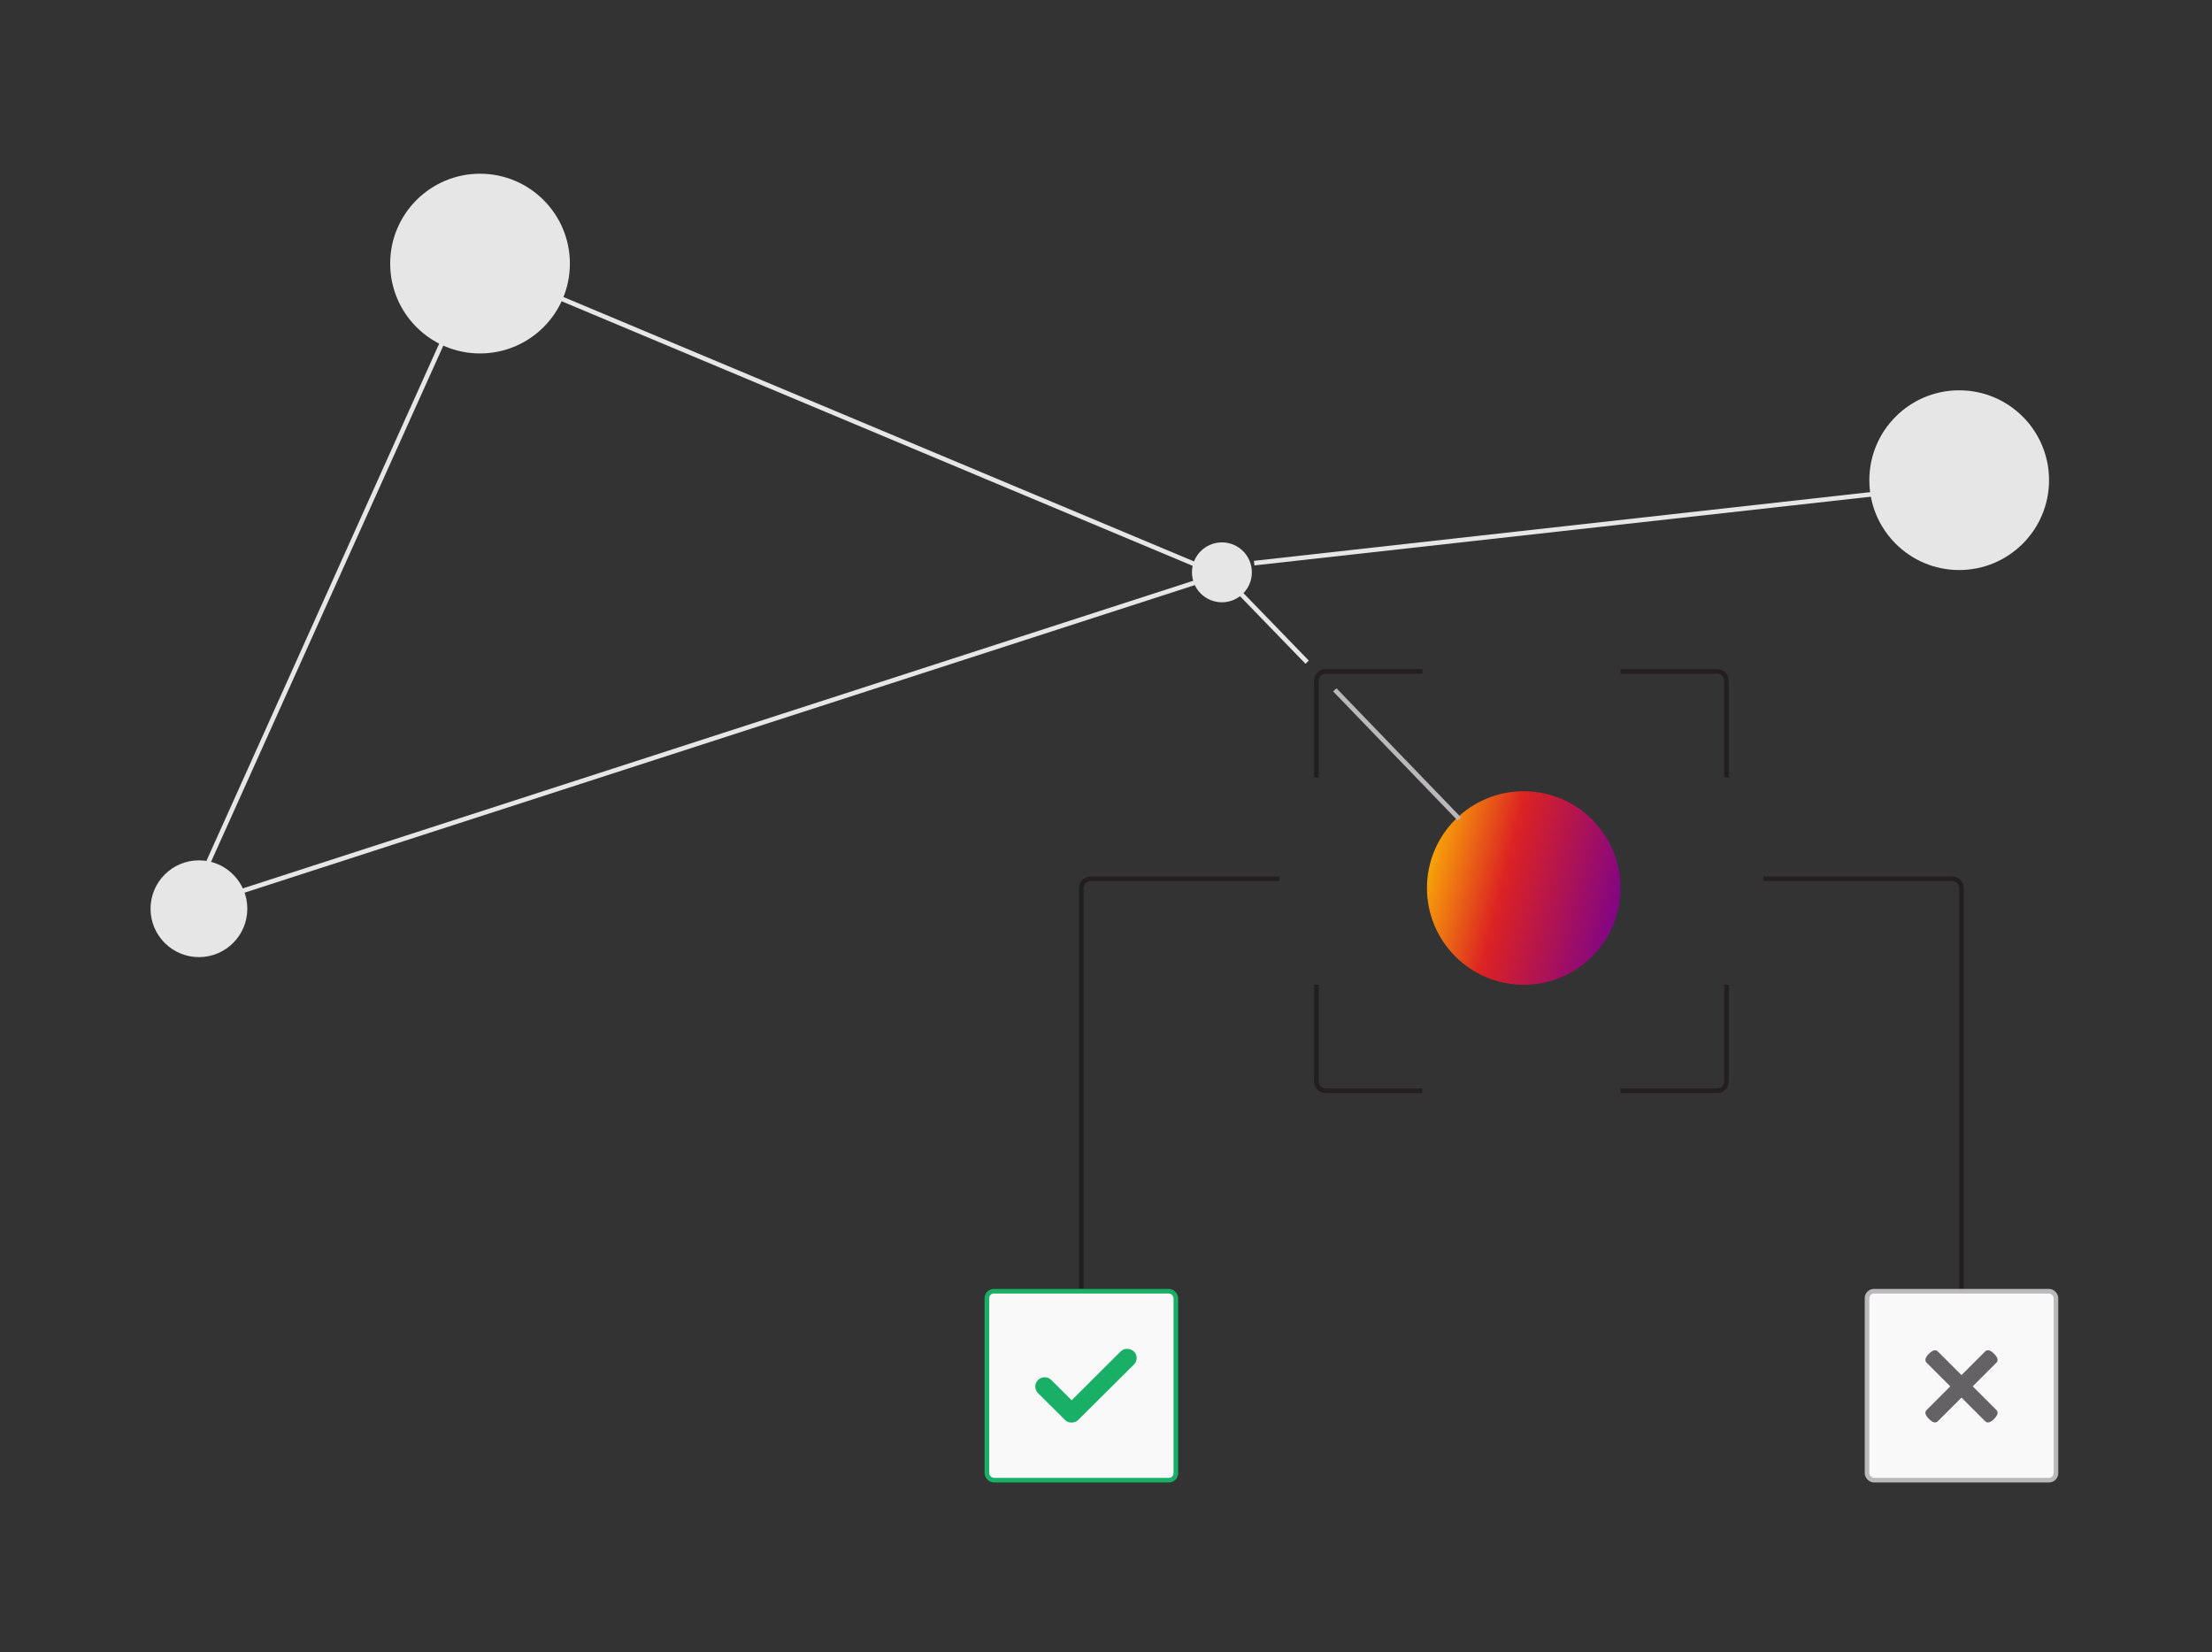 <svg width="573" height="428" viewBox="0 0 573 428" fill="none" xmlns="http://www.w3.org/2000/svg">
<rect x="0" y="0" width="573" height="428" fill="#333333" stroke="none"/>
<path d="M368.451 173.915H343.384C342.065 173.915 340.997 174.984 340.997 176.302V201.369" stroke="#231F20" stroke-width="1.194"/>
<path d="M419.778 282.539H444.845C446.164 282.539 447.232 281.47 447.232 280.152V255.085" stroke="#231F20" stroke-width="1.194"/>
<path d="M368.451 282.539H343.384C342.065 282.539 340.997 281.47 340.997 280.152V255.085" stroke="#231F20" stroke-width="1.194"/>
<path d="M419.778 173.915H444.845C446.164 173.915 447.232 174.984 447.232 176.302V201.369" stroke="#231F20" stroke-width="1.194"/>
<circle cx="394.711" cy="230.017" r="25.067" fill="url(#paint0_linear_622_14676)"/>
<path d="M345.771 178.69L378 212.113" stroke="#BAB8BB" stroke-width="1.194"/>
<path d="M320.107 152.43L338.609 171.528" stroke="#E6E6E6" stroke-width="1.194"/>
<path d="M331.447 227.63H282.507C281.189 227.63 280.12 228.699 280.12 230.017V333.866" stroke="#231F20" stroke-width="1.194"/>
<path d="M456.782 227.63H505.722C507.041 227.63 508.109 228.699 508.109 230.017V333.866" stroke="#231F20" stroke-width="1.194"/>
<circle cx="316.527" cy="148.252" r="7.759" fill="#E6E6E6"/>
<path d="M324.882 145.865L506.916 125.572" stroke="#E6E6E6" stroke-width="1.194"/>
<circle cx="507.512" cy="124.379" r="23.276" fill="#E6E6E6"/>
<circle cx="124.347" cy="68.276" r="23.276" fill="#E6E6E6"/>
<circle cx="51.533" cy="235.389" r="12.534" fill="#E6E6E6"/>
<rect x="255.65" y="334.463" width="48.94" height="48.94" rx="1.79" fill="#F9F9F9" stroke="#19AF66" stroke-width="1.194"/>
<path d="M268.183 359.116C268.183 359.783 268.412 360.359 268.87 360.844L275.869 367.801C276.296 368.256 276.861 368.483 277.562 368.483C278.264 368.483 278.843 368.256 279.301 367.801L293.712 353.477C294.2 352.992 294.444 352.416 294.444 351.749C294.444 351.082 294.2 350.522 293.712 350.067C293.224 349.612 292.644 349.385 291.973 349.385C291.302 349.385 290.738 349.612 290.281 350.067L277.608 362.708L272.301 357.433C271.843 356.979 271.279 356.751 270.608 356.751C269.937 356.751 269.365 356.986 268.892 357.456C268.42 357.926 268.183 358.479 268.183 359.116Z" fill="#19AF66"/>
<rect x="483.639" y="334.463" width="48.94" height="48.94" rx="1.79" fill="#F9F9F9" stroke="#BAB8BB" stroke-width="1.194"/>
<path d="M517.132 365.215C517.714 365.797 517.52 366.573 516.55 367.543C515.58 368.513 514.804 368.707 514.221 368.125L508.109 362.013L501.997 368.125C501.415 368.707 500.639 368.513 499.669 367.543C498.699 366.573 498.505 365.797 499.087 365.215L505.199 359.103L499.087 352.991C498.505 352.408 498.699 351.632 499.669 350.662C500.639 349.692 501.415 349.498 501.997 350.08L508.109 356.192L514.221 350.08C514.804 349.498 515.58 349.692 516.55 350.662C517.52 351.632 517.714 352.408 517.132 352.991L511.02 359.103L517.132 365.215Z" fill="#646265"/>
<path d="M123.75 68.276L315.93 148.849L48.549 235.389L123.75 68.276Z" stroke="#E6E6E6" stroke-width="1.194"/>
<defs>
<linearGradient id="paint0_linear_622_14676" x1="369.645" y1="204.95" x2="428.625" y2="219.695" gradientUnits="userSpaceOnUse">
<stop stop-color="#FFC500"/>
<stop offset="0.411" stop-color="#DC2223"/>
<stop offset="1" stop-color="#720096"/>
</linearGradient>
</defs>
</svg>
